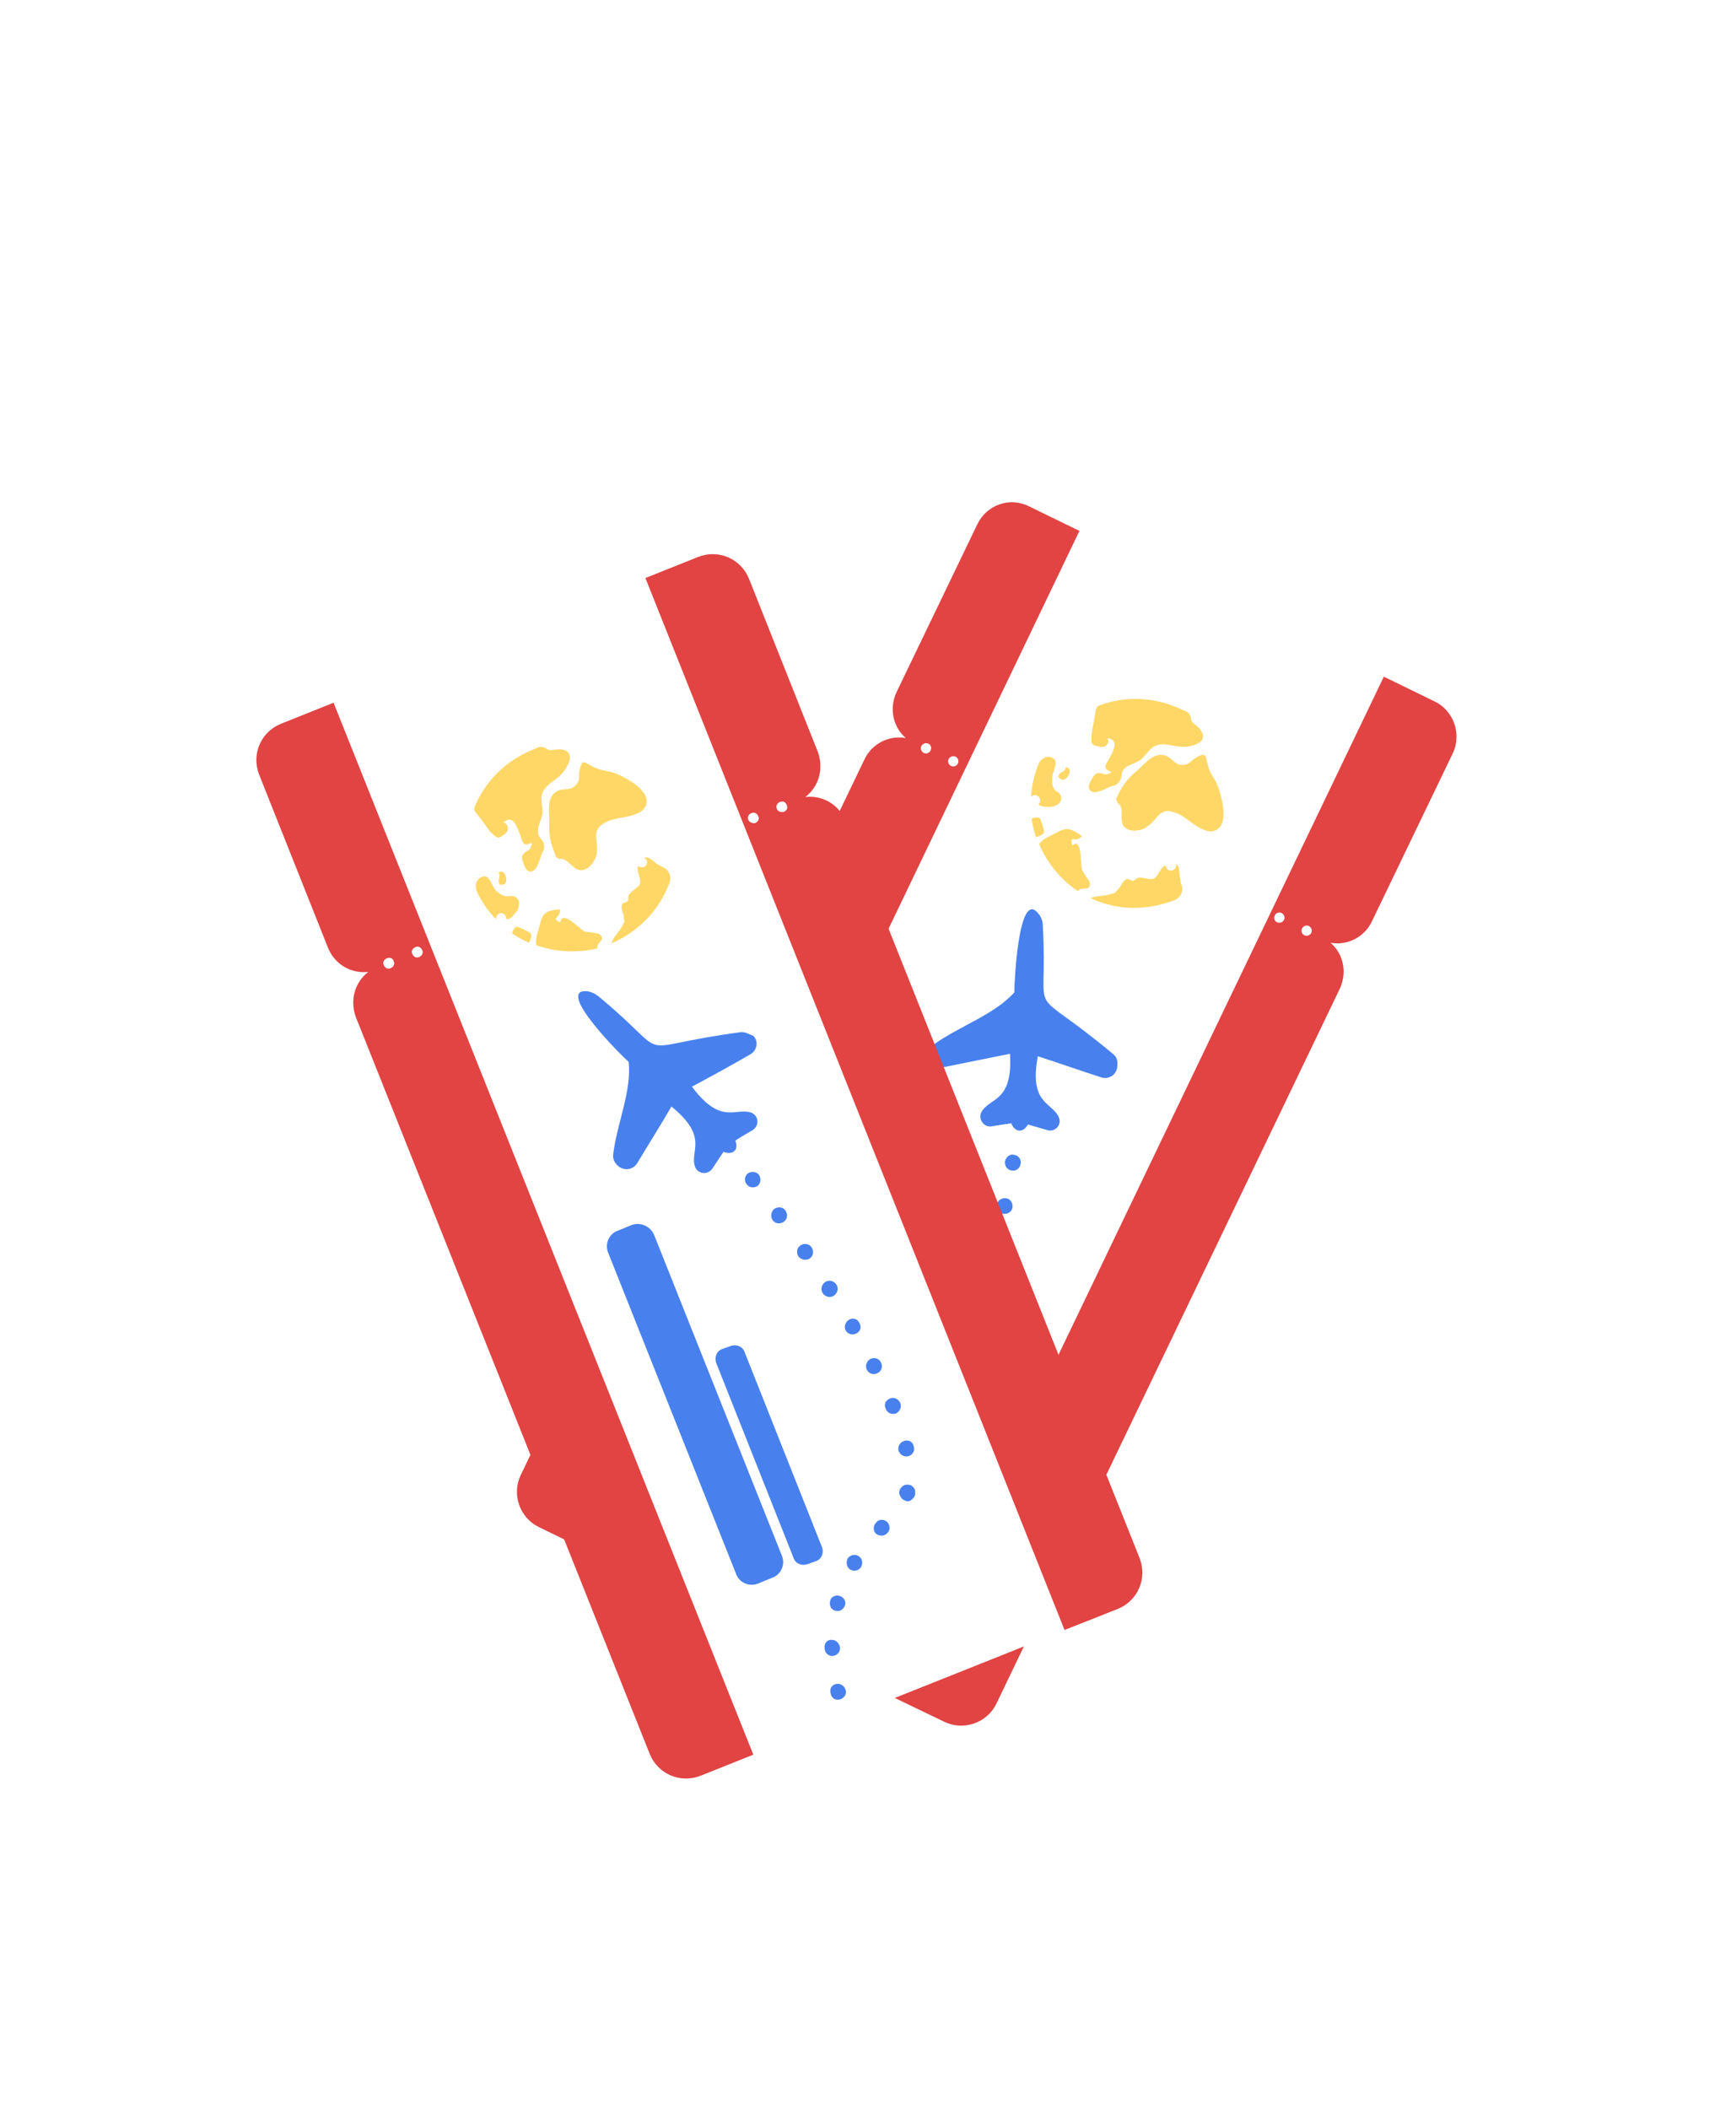 <?xml version="1.0" encoding="UTF-8"?>
<!-- Generator: Adobe Illustrator 27.7.0, SVG Export Plug-In . SVG Version: 6.00 Build 0)  -->
<svg xmlns="http://www.w3.org/2000/svg" xmlns:xlink="http://www.w3.org/1999/xlink" version="1.1" x="0px" y="0px" viewBox="0 0 280 340" style="enable-background:new 0 0 280 340;" xml:space="preserve">
<style type="text/css">
	.st0{fill:#E24343;}
	.st1{fill:#4881EE;}
	.st2{fill:#FFFFFF;}
	.st3{fill:#FED767;}
	.st4{fill:#438066;}
	.st5{fill:#EF83E0;}
	.st6{fill:#A1DDFF;}
	.st7{fill:#232323;}
	.st8{clip-path:url(#SVGID_00000160907094734572369370000013884199784660433315_);}
	.st9{fill:none;}
	.st10{clip-path:url(#SVGID_00000108286056014528389860000002775486098621359003_);fill:#FFFFFF;}
	.st11{clip-path:url(#SVGID_00000056409658548056375940000017438176576373824426_);fill:#FFFFFF;}
	.st12{fill:#E58161;}
	.st13{fill:#343434;}
	.st14{fill:#E37E68;}
	.st15{fill:#6E482B;}
	.st16{fill:#CAB092;}
	.st17{fill:#AC6E4A;}
	.st18{fill:none;stroke:#1E1C42;stroke-width:1.56;stroke-miterlimit:10;}
	.st19{fill:#E9EFF4;}
	.st20{fill:#AD7EEA;}
	.st21{fill:#7CD4A6;}
	.st22{fill:#FB776C;}
	.st23{fill:#000033;}
	.st24{fill-rule:evenodd;clip-rule:evenodd;fill:#FED767;}
	.st25{fill:none;stroke:#713E41;stroke-width:11.572;stroke-miterlimit:10;}
	.st26{clip-path:url(#SVGID_00000119106097043113916820000010003181298397604536_);}
	.st27{fill:#DCDCDC;}
	.st28{fill:#F0F1E5;}
	.st29{fill:#7FACEB;}
	.st30{fill:none;stroke:#28210D;stroke-width:1.579;stroke-miterlimit:10;}
	.st31{fill:#92272C;}
	.st32{fill:none;stroke:#F0F0F0;stroke-width:3.875;stroke-linecap:round;stroke-linejoin:round;stroke-miterlimit:10;}
	.st33{fill:none;stroke:#F0F0F0;stroke-width:3.231;stroke-linecap:round;stroke-linejoin:round;stroke-miterlimit:10;}
	.st34{fill-rule:evenodd;clip-rule:evenodd;fill:#E24343;}
	.st35{fill-rule:evenodd;clip-rule:evenodd;fill:#E58161;}
	.st36{fill-rule:evenodd;clip-rule:evenodd;fill:#FFFFFF;}
	.st37{fill-rule:evenodd;clip-rule:evenodd;fill:#4881EE;}
	.st38{fill:none;stroke:#DCDCDC;stroke-width:31.181;stroke-linecap:round;stroke-linejoin:round;stroke-miterlimit:10;}
	.st39{fill:#EB6B56;}
	.st40{fill:#EB75DC;}
	.st41{fill-rule:evenodd;clip-rule:evenodd;fill:#343434;}
	.st42{fill:none;stroke:#E24343;stroke-width:11.339;stroke-linecap:round;stroke-linejoin:round;stroke-miterlimit:10;}
	.st43{fill:none;stroke:#343434;stroke-width:11.339;stroke-linecap:round;stroke-linejoin:round;stroke-miterlimit:10;}
	.st44{clip-path:url(#SVGID_00000167360564868341699140000006779066604412692406_);}
	.st45{fill:#D53562;}
	.st46{fill:#343434;stroke:#343434;stroke-width:2.925;stroke-miterlimit:10;}
	.st47{fill:none;stroke:#F4F4F4;stroke-width:0.878;stroke-linecap:round;stroke-miterlimit:10;}
	.st48{clip-path:url(#SVGID_00000073688928009262558530000011647084412633036931_);}
	.st49{fill:#F1473B;}
	.st50{clip-path:url(#SVGID_00000172402089895344358210000004317937389300313224_);}
	.st51{clip-path:url(#SVGID_00000116919389533132899070000013740598035436922537_);}
	.st52{fill:#A0C9FF;}
	.st53{fill:#01125B;}
	.st54{fill:#010E41;}
	.st55{clip-path:url(#SVGID_00000119098290812890106460000014453760131737209479_);}
	.st56{clip-path:url(#SVGID_00000008137993449870159760000000766663916142714773_);}
	.st57{clip-path:url(#SVGID_00000124844240896144885480000016792660228068319165_);}
	.st58{clip-path:url(#SVGID_00000180328187079724764040000018033574456675696052_);}
	.st59{clip-path:url(#SVGID_00000072276691131038492190000013884699095549119896_);}
	.st60{clip-path:url(#SVGID_00000065071600668445307810000003168458506888687282_);}
	.st61{fill:#1C3D38;}
	.st62{fill:#17313F;}
	.st63{fill:#082432;}
	.st64{fill:#FB5D25;}
	.st65{fill:#084998;}
	.st66{fill:#FBFCF6;}
	.st67{fill:#8D6044;}
	.st68{clip-path:url(#SVGID_00000139999607983733299550000012768728264513405626_);}
	.st69{fill:none;stroke:#1E1C42;stroke-width:3.854;stroke-miterlimit:10;}
	.st70{fill:none;stroke:#1E1C42;stroke-width:1.13;stroke-miterlimit:10;}
	.st71{clip-path:url(#SVGID_00000168078273119333950390000010963443489406542515_);}
	.st72{clip-path:url(#SVGID_00000067215689801342261520000003870011685829890981_);}
	.st73{fill:#AC0020;}
	.st74{clip-path:url(#SVGID_00000032637741659220702360000001882250588605769611_);}
	.st75{fill:#291B14;}
	.st76{fill:#F9E8BF;}
	.st77{clip-path:url(#SVGID_00000091003578631241509150000000255636127375918009_);}
	.st78{fill:#446440;}
	.st79{fill:#237833;}
	.st80{fill:#99AD97;}
	.st81{fill-rule:evenodd;clip-rule:evenodd;fill:#237833;}
	.st82{fill-rule:evenodd;clip-rule:evenodd;fill:#438066;}
	.st83{fill-rule:evenodd;clip-rule:evenodd;fill:#446440;}
	.st84{opacity:0.48;clip-path:url(#SVGID_00000091003578631241509150000000255636127375918009_);}
	.st85{clip-path:url(#SVGID_00000145016084361933097420000003007965326127966371_);}
	.st86{clip-path:url(#SVGID_00000029036983489540604520000004854274390201580731_);}
	.st87{fill:#D8D5D6;}
	.st88{fill:#5488F4;}
	.st89{fill:#B3523D;}
	.st90{opacity:0.58;}
	.st91{fill:#F3BBC3;}
	.st92{fill:#0B0039;}
	.st93{fill:#2E00FF;}
	.st94{opacity:0.57;fill:#FFFFFF;}
	.st95{fill:#F0DE90;}
	.st96{fill:#E9AC40;}
	.st97{fill:#EFBC67;}
	.st98{fill:#87ECFF;}
	.st99{fill:#D26216;}
	.st100{fill:#0C2A37;}
	.st101{fill:#0D004F;}
	.st102{fill:#2A2A2A;}
	.st103{clip-path:url(#SVGID_00000000200934664623421820000015049576212755816114_);}
	.st104{opacity:0.2;fill:#FFFFFF;}
	.st105{opacity:0.35;}
	.st106{opacity:0.48;}
	.st107{fill:#C0C0C0;}
	.st108{clip-path:url(#SVGID_00000096776102894977403070000012811665917584091579_);fill:#438066;}
	.st109{clip-path:url(#SVGID_00000096776102894977403070000012811665917584091579_);fill:#FED767;}
	.st110{clip-path:url(#SVGID_00000096776102894977403070000012811665917584091579_);}
	.st111{clip-path:url(#SVGID_00000096776102894977403070000012811665917584091579_);fill:#E58161;}
	.st112{fill:#DAF7E7;}
	.st113{clip-path:url(#SVGID_00000016061421815029387200000002813561019878730636_);}
	.st114{clip-path:url(#SVGID_00000166671567373928347340000017356093377750448007_);}
	.st115{clip-path:url(#SVGID_00000070106541638865371280000012117652354849252777_);}
	.st116{clip-path:url(#SVGID_00000083793347675532489550000011891333298692445097_);}
	.st117{clip-path:url(#SVGID_00000033367478301889921730000015108637008825289404_);}
	.st118{clip-path:url(#SVGID_00000152956996642926033140000000776405870335931327_);}
	.st119{fill:#226036;}
	.st120{fill:#405E54;}
	.st121{fill:#34514C;}
	.st122{fill:#214136;}
	.st123{fill:#F9F9F4;}
	.st124{fill:#DDEEEA;}
	.st125{fill:#ADBCA6;}
	.st126{fill:#D3E4EA;}
	.st127{fill:#E5F3FF;}
	.st128{fill:#E3F0FF;}
	.st129{fill:#E3F0F9;}
	.st130{fill:#FED767;stroke:#FED767;stroke-width:0.689;stroke-miterlimit:10;}
	.st131{fill:#B8AB9A;}
	.st132{opacity:0.49;fill:#FED767;}
	.st133{opacity:0.35;fill:#E98262;}
	.st134{opacity:0.5;fill:#4881EE;}
	.st135{fill:#DFDFDF;}
	.st136{fill:#6E7983;}
	.st137{fill:#60686F;}
	.st138{fill:#4C545A;}
	.st139{fill:#525C62;}
	.st140{fill:#5C656C;}
	.st141{fill:#88959E;}
	.st142{fill:#5B656C;}
	.st143{fill:#FB5890;}
	.st144{fill:#565F64;}
	.st145{clip-path:url(#SVGID_00000011715884776281310450000018295176851542404744_);}
	.st146{filter:url(#Adobe_OpacityMaskFilter);}
	.st147{mask:url(#SVGID_00000014604586292804238340000016738337575559328653_);fill:#FED767;}
	.st148{fill-rule:evenodd;clip-rule:evenodd;fill:#232323;}
	.st149{clip-path:url(#SVGID_00000164483084258327389330000009034177964301607865_);}
	.st150{filter:url(#Adobe_OpacityMaskFilter_00000013905855922687900680000000049839347691529606_);}
	.st151{mask:url(#SVGID_00000057117632292153268500000006825101219714904198_);fill:#FED767;}
	.st152{fill:#FC9E78;}
	.st153{fill:#1A3C3D;}
	.st154{fill:#FDCBB1;}
	.st155{clip-path:url(#SVGID_00000034058753667185446520000002643854092467355803_);}
	.st156{fill:#438066;stroke:#F0F0F0;stroke-width:0.666;stroke-linecap:round;stroke-miterlimit:10;}
	.st157{fill:none;stroke:#E24343;stroke-width:0.45;stroke-linecap:round;stroke-miterlimit:10;}
	.st158{fill:none;stroke:#22147B;stroke-width:0.45;stroke-miterlimit:10;}
</style>
<g id="header_x5F_p1">
</g>
<g id="_x2B_180_x25__x5F_3">
</g>
<g id="_x36_0_x25__x5F_p6">
</g>
<g id="_x39_0_x25__x5F_7">
</g>
<g id="_x2D_350euros_x5F_8">
</g>
<g id="baisse_x5F_tarif_x5F_p9">
</g>
<g id="kersone_x5F_p11">
</g>
<g id="x2_x5F_p12_00000068674779500115515520000009976556600929551240_">
</g>
<g id="frise_x5F_13">
</g>
<g id="A_x5F_votre_x5F_avis_x5F_15">
</g>
<g id="un_jour_x5F_p17">
</g>
<g id="quizz_x5F_p18">
	<g>
		<path class="st2" d="M239.6,188.5c-0.1-3-0.6-6.3-1.6-9.5c-0.9-2.9-2.1-5.7-3.7-8.3c-1.4-2.3-3.1-4.4-4.8-6.2    c-1.6-1.6-3.2-3-4.8-4.2c-2.9-2.1-5.8-3.6-8.4-4.7c-4-1.6-7.7-2.4-11.1-2.9c-3.4-0.5-6.5-0.6-9.5-0.6c-5,0-9.8,0.4-14.6,1.1    c-4.2,0.6-8.4,1.3-12.7,2.1c-6.6,1.3-13.2,2.8-19.9,4.4c0-0.2-0.1-0.3-0.1-0.5c-0.5-2.2-1.1-4.6-2.3-7.4c-0.9-2.1-2.1-4.3-3.9-6.7    c-1.3-1.7-2.9-3.5-4.8-5.1c-1.4-1.2-3-2.3-4.7-3.3c-2.6-1.5-5.3-2.6-8-3.2c-2.7-0.7-5.3-0.9-7.6-0.9c-3.4,0-6.2,0.5-8.6,1.1    c-2.2,0.6-4,1.3-5.5,2c-1.4,0.6-2.6,1.3-3.7,1.9c-1.3,0.7-2.3,1.4-3.3,2.1c-0.8,0-1.6,0-2.4,0c-16,0.6-28.5,13.9-28.2,29.8    c-0.4,0.4-0.8,0.7-1.3,1.2c-0.8,0.7-1.6,1.6-2.5,2.6c-0.7,0.8-1.4,1.7-2.2,2.7c-1.1,1.6-2.4,3.6-3.6,6.5c-0.6,1.4-1.2,3.1-1.6,5.1    c-0.4,1.9-0.7,4.1-0.7,6.6c0,0.4,0,0.7,0,1.1c0.1,2.9,0.6,6,1.6,9.2c0.3,1,0.7,2,1.1,3c-0.6,0.4-1.1,0.9-1.7,1.3    c-1.1,1-2.3,2.1-3.6,3.4c-0.9,1-1.9,2.2-2.9,3.6c-1.4,2.1-2.9,4.6-4,7.7c-0.6,1.6-1,3.3-1.4,5.1c-0.3,1.8-0.5,3.7-0.5,5.6    c0,0.4,0,0.7,0,1.1c0.1,2.1,0.4,4.4,0.9,6.6c0.5,2.1,1.3,4.1,2.2,6.1c0.9,1.8,1.9,3.5,3,5c2,2.8,4.3,5,6.5,6.7    c1.9,1.5,3.7,2.6,5.4,3.4c2.9,1.5,5.5,2.4,7.8,3c1.7,0.5,3.3,0.8,4.8,1c2.2,0.4,4.3,0.6,6.3,0.7c2,0.1,4,0.2,6,0.2    c4.4,0,8.9-0.2,13.6-0.6c8.2-0.7,16.9-1.8,26-3c6.8-0.9,13.7-2,20.4-3c10.1-1.5,20-3,28.4-4.1c4.2-0.5,8.1-1,11.4-1.2    c1.8-0.2,3.5-0.3,4.9-0.3c4.3,2.3,9.3,3.5,14.5,3.3c16.1-0.6,28.8-14.1,28.2-30.2h0c-0.1-2.2-0.4-4.4-1-6.6    c-0.5-2.1-1.3-4.1-2.2-6c-0.3-0.6-0.6-1.1-0.9-1.7c0.6-0.5,1.2-1.1,1.8-1.7c1-1,2-2.1,3-3.4c1.5-2,3.2-4.6,4.5-7.8    c0.6-1.6,1.2-3.4,1.6-5.4c0.4-1.9,0.6-4,0.6-6.1c0-0.3,0-0.7,0-1L239.6,188.5z"></path>
		<g>
			<g>
				<g>
					<g>
						<g>
							<path class="st9" d="M158.9,125.2c0.2-0.4,0-0.9-0.4-1.1c-0.4-0.2-0.9,0-1.1,0.4c-0.2,0.4,0,0.9,0.4,1.1         S158.7,125.6,158.9,125.2z"></path>
							<path class="st9" d="M167.7,129.4c0.2-0.4,0-0.9-0.4-1.1c-0.4-0.2-0.9,0-1.1,0.4c-0.2,0.4,0,0.9,0.4,1.1         C167,130,167.5,129.8,167.7,129.4z"></path>
							<path class="st9" d="M172.1,131.5c0.2-0.4,0-0.9-0.4-1.1c-0.4-0.2-0.9,0-1.1,0.4c-0.2,0.4,0,0.9,0.4,1.1         C171.4,132.1,171.9,131.9,172.1,131.5z"></path>
							<path class="st9" d="M180.9,135.7c0.2-0.4,0-0.9-0.4-1.1c-0.4-0.2-0.9,0-1.1,0.4s0,0.9,0.4,1.1         C180.2,136.3,180.7,136.1,180.9,135.7z"></path>
							<path class="st9" d="M163.3,127.3c0.2-0.4,0-0.9-0.4-1.1c-0.4-0.2-0.9,0-1.1,0.4c-0.2,0.4,0,0.9,0.4,1.1         C162.6,127.9,163.1,127.7,163.3,127.3z"></path>
							<path class="st9" d="M198.4,144.2c0.2-0.4,0-0.9-0.4-1.1c-0.4-0.2-0.9,0-1.1,0.4c-0.2,0.4,0,0.9,0.4,1.1         C197.7,144.8,198.2,144.6,198.4,144.2z"></path>
							<path class="st9" d="M185.3,137.8c0.2-0.4,0-0.9-0.4-1.1c-0.4-0.2-0.9,0-1.1,0.4c-0.2,0.4,0,0.9,0.4,1.1         C184.5,138.4,185.1,138.3,185.3,137.8z"></path>
							<path class="st9" d="M176.5,133.6c0.2-0.4,0-0.9-0.4-1.1c-0.4-0.2-0.9,0-1.1,0.4c-0.2,0.4,0,0.9,0.4,1.1         S176.3,134,176.5,133.6z"></path>
							<path class="st9" d="M201.3,145.5c-0.2,0.4,0,0.9,0.4,1.1c0.4,0.2,0.9,0,1.1-0.4c0.2-0.4,0-0.9-0.4-1.1         S201.5,145.1,201.3,145.5z"></path>
							<path class="st9" d="M189.6,139.9c0.2-0.4,0-0.9-0.4-1.1c-0.4-0.2-0.9,0-1.1,0.4c-0.2,0.4,0,0.9,0.4,1.1         S189.4,140.4,189.6,139.9z"></path>
							<path class="st9" d="M194,142.1c0.2-0.4,0-0.9-0.4-1.1c-0.4-0.2-0.9,0-1.1,0.4c-0.2,0.4,0,0.9,0.4,1.1         C193.3,142.6,193.8,142.5,194,142.1z"></path>
							<path class="st2" d="M144.1,273.7l79-164.6l-48.9-23.5l-79,164.6L144.1,273.7z M202.8,146.3c-0.2,0.4-0.7,0.6-1.1,0.4         c-0.4-0.2-0.6-0.7-0.4-1.1c0.2-0.4,0.7-0.6,1.1-0.4S203,145.8,202.8,146.3z M157.4,124.4c0.2-0.4,0.7-0.6,1.1-0.4         c0.4,0.2,0.6,0.7,0.4,1.1c-0.2,0.4-0.7,0.6-1.1,0.4S157.1,124.9,157.4,124.4z M161.7,126.5c0.2-0.4,0.7-0.6,1.1-0.4         c0.4,0.2,0.6,0.7,0.4,1.1c-0.2,0.4-0.7,0.6-1.1,0.4C161.7,127.5,161.5,127,161.7,126.5z M166.1,128.7         c0.2-0.4,0.7-0.6,1.1-0.4c0.4,0.2,0.6,0.7,0.4,1.1c-0.2,0.4-0.7,0.6-1.1,0.4C166.1,129.6,165.9,129.1,166.1,128.7z          M170.5,130.8c0.2-0.4,0.7-0.6,1.1-0.4c0.4,0.2,0.6,0.7,0.4,1.1c-0.2,0.4-0.7,0.6-1.1,0.4         C170.5,131.7,170.3,131.2,170.5,130.8z M174.9,132.9c0.2-0.4,0.7-0.6,1.1-0.4c0.4,0.2,0.6,0.7,0.4,1.1         c-0.2,0.4-0.7,0.6-1.1,0.4S174.7,133.3,174.9,132.9z M179.3,135c0.2-0.4,0.7-0.6,1.1-0.4c0.4,0.2,0.6,0.7,0.4,1.1         c-0.2,0.4-0.7,0.6-1.1,0.4C179.3,135.9,179.1,135.4,179.3,135z M183.7,137.1c0.2-0.4,0.7-0.6,1.1-0.4         c0.4,0.2,0.6,0.7,0.4,1.1c-0.2,0.4-0.7,0.6-1.1,0.4C183.7,138,183.5,137.5,183.7,137.1z M188.1,139.2         c0.2-0.4,0.7-0.6,1.1-0.4c0.4,0.2,0.6,0.7,0.4,1.1c-0.2,0.4-0.7,0.6-1.1,0.4S187.9,139.6,188.1,139.2z M192.5,141.3         c0.2-0.4,0.7-0.6,1.1-0.4c0.4,0.2,0.6,0.7,0.4,1.1c-0.2,0.4-0.7,0.6-1.1,0.4C192.5,142.2,192.3,141.7,192.5,141.3z          M196.9,143.4c0.2-0.4,0.7-0.6,1.1-0.4c0.4,0.2,0.6,0.7,0.4,1.1c-0.2,0.4-0.7,0.6-1.1,0.4         C196.9,144.3,196.7,143.8,196.9,143.4z"></path>
							<path class="st9" d="M211.6,150.5c0.2-0.4,0-0.9-0.4-1.1c-0.4-0.2-0.9,0-1.1,0.4c-0.2,0.4,0,0.9,0.4,1.1         S211.4,150.9,211.6,150.5z"></path>
							<path class="st9" d="M207.2,148.4c0.2-0.4,0-0.9-0.4-1.1c-0.4-0.2-0.9,0-1.1,0.4c-0.2,0.4,0,0.9,0.4,1.1         C206.5,149,207,148.8,207.2,148.4z"></path>
							<path class="st0" d="M152.3,277.6c3.1,1.5,6.9,0.2,8.4-2.9l55.4-115.3c1.2-2.6,0.6-5.6-1.5-7.4c2.7,0.5,5.5-0.9,6.7-3.5         l13-27c1.5-3.1,0.2-6.9-2.9-8.4l-8.2-4l-79,164.6L152.3,277.6z M205.6,147.6c0.2-0.4,0.7-0.6,1.1-0.4         c0.4,0.2,0.6,0.7,0.4,1.1c-0.2,0.4-0.7,0.6-1.1,0.4C205.6,148.6,205.4,148,205.6,147.6z M210,149.7c0.2-0.4,0.7-0.6,1.1-0.4         c0.4,0.2,0.6,0.7,0.4,1.1c-0.2,0.4-0.7,0.6-1.1,0.4S209.8,150.2,210,149.7z"></path>
							<g>
								<path class="st9" d="M148.6,120.2c-0.2,0.4,0,0.9,0.4,1.1c0.4,0.2,0.9,0,1.1-0.4c0.2-0.4,0-0.9-0.4-1.1          C149.3,119.6,148.8,119.8,148.6,120.2z"></path>
								<path class="st9" d="M153,122.3c-0.2,0.4,0,0.9,0.4,1.1c0.4,0.2,0.9,0,1.1-0.4s0-0.9-0.4-1.1          C153.7,121.7,153.2,121.9,153,122.3z"></path>
								<g>
									<path class="st9" d="M153,122.3c-0.2,0.4,0,0.9,0.4,1.1c0.4,0.2,0.9,0,1.1-0.4s0-0.9-0.4-1.1           C153.7,121.7,153.2,121.9,153,122.3z"></path>
									<g>
										<path class="st9" d="M148.6,120.2c-0.2,0.4,0,0.9,0.4,1.1c0.4,0.2,0.9,0,1.1-0.4c0.2-0.4,0-0.9-0.4-1.1            C149.3,119.6,148.8,119.8,148.6,120.2z"></path>
										<g>
											<path class="st9" d="M153,122.3c-0.2,0.4,0,0.9,0.4,1.1c0.4,0.2,0.9,0,1.1-0.4s0-0.9-0.4-1.1             C153.7,121.7,153.2,121.9,153,122.3z"></path>
											<g>
												<path class="st9" d="M153,122.3c-0.2,0.4,0,0.9,0.4,1.1c0.4,0.2,0.9,0,1.1-0.4s0-0.9-0.4-1.1              C153.7,121.7,153.2,121.9,153,122.3z"></path>
												<path class="st9" d="M148.6,120.2c-0.2,0.4,0,0.9,0.4,1.1c0.4,0.2,0.9,0,1.1-0.4c0.2-0.4,0-0.9-0.4-1.1              C149.3,119.6,148.8,119.8,148.6,120.2z"></path>
												<path class="st0" d="M157.6,84.6l-13,27c-1.2,2.6-0.6,5.6,1.5,7.4c-2.7-0.5-5.5,0.9-6.7,3.5L84,237.8              c-1.5,3.1-0.2,6.9,2.9,8.4l8.2,4l79-164.6l-8.2-4C162.8,80.1,159.1,81.4,157.6,84.6z M154.5,123.1              c-0.2,0.4-0.7,0.6-1.1,0.4c-0.4-0.2-0.6-0.7-0.4-1.1c0.2-0.4,0.7-0.6,1.1-0.4C154.5,122.1,154.7,122.7,154.5,123.1z               M150.1,121c-0.2,0.4-0.7,0.6-1.1,0.4c-0.4-0.2-0.6-0.7-0.4-1.1s0.7-0.6,1.1-0.4C150.1,120,150.3,120.5,150.1,121z"></path>
											</g>
										</g>
									</g>
								</g>
							</g>
						</g>
						<g>
							<g>
								<g>
									<g>
										<g>
											<path class="st3" d="M180.3,129.5c1.2,0.8,0.1,2.8,1,3.8c0.9,0.9,2.5,0.7,3.4,0.2c2.4-1.5,2.2-3.8,5.5-2.2             c1.7,0.8,4.5,4,6.4,2.2c1.6-1.5,0.2-5.9-0.4-7.3c-0.6-1.1-1.1-1.6-1.4-2.9c-0.4-1.6-0.3-2-1.8-1.2             c-1.1,0.6-1.2,1.4-2.7,1.2c-0.8-0.1-1.5-1.3-2.4-1.5c-2-0.6-3.4,1.6-4.9,2.8c-1.6,1.4-2.1,2.4-3,4.2L180.3,129.5z"></path>
										</g>
									</g>
								</g>
							</g>
						</g>
						<g>
							<g>
								<g>
									<g>
										<g>
											<path class="st3" d="M177.4,113.7c-0.4,0.1-0.6,0.5-0.7,0.9c-0.1,1.2-0.5,2.6-0.6,3.5c-0.2,2.3,0.1,2,1.3,2.3             c0.9,0.3,1.7-0.7,1.2-1.4c0,0,0,0,0,0c2.2,0.3,0.7,2.5,0.3,3.3c-0.2,0.5-0.6,0.8-0.6,1.3c0,1,1.8,0.6,0.4,1.2             c-0.5,0.3-1.2-0.5-2,0c-0.3,0.2-1.2,1.7-1.1,2.1c0.2,1.5,2.2,0.6,3.3,0c0.9-0.4,1,0,1.7-1c0.4-0.5,0.2-1.3,0.6-1.8             c0.8-1,2.2-0.9,3.2-2c1.2-1.3,1.5-2.1,3.4-2.1c1.1,0.1,2.2,0.5,3.6,0.4c1.9-0.3,3.5-1.1,2.1-2.9             c-0.5-0.6-1.3-0.9-1.4-1.5c0-0.6-0.3-1.1-0.8-1.3c-0.2-0.1-0.4-0.2-0.7-0.3C186.2,112.3,181.5,112.2,177.4,113.7z"></path>
										</g>
									</g>
								</g>
							</g>
						</g>
						<g>
							<g>
								<g>
									<g>
										<g>
											<path class="st3" d="M170.5,134.2c-1.1,0.6-2.3,1-2.9,1.9c1.3,3,3.4,5.7,6.3,7.6c0.4-0.9,1.9,0.2,1.9-1.3             c0-0.3-1.1-1.7-1.3-2.2c-0.3-0.9,0.1-5.2-1.5-3.9c-0.2-0.3-0.2-0.6-0.1-1c0.7,0.1,1.2,0,1.6-0.5             C172.8,133.6,172.1,133.3,170.5,134.2z"></path>
										</g>
									</g>
								</g>
							</g>
						</g>
						<g>
							<g>
								<g>
									<g>
										<g>
											<path class="st3" d="M168.4,134.2c0.1-0.2-0.6-2.3-0.7-2.3c-0.5-0.2-0.9-0.1-1.3,0.1c0.1,1,0.4,2,0.7,3             C167.6,134.8,168.1,134.7,168.4,134.2z"></path>
										</g>
									</g>
								</g>
							</g>
						</g>
						<g>
							<g>
								<g>
									<g>
										<g>
											<path class="st3" d="M170.7,125.2c0.2-0.9,1.1-0.6,1.2-1.5C173.5,123.8,171.7,126.9,170.7,125.2L170.7,125.2z"></path>
										</g>
									</g>
								</g>
							</g>
						</g>
						<path class="st1" d="M179.6,170c-14.6-12.2-10.5-4.2-11.4-20.7c0-0.8-0.3-1.6-0.9-2.2c-3-3.3-3.7,11-3.7,12.9        c-3.1,3.5-8.7,5.4-12.7,8.2c-0.6,0.4-0.8,1-0.8,1.7c-0.1,1.3,1.1,2.3,2.4,2.1c3.5-0.7,6.9-1.4,10.4-2.1c0.5,7.9-3.3,7-4.6,9.4        c-0.6,1.1,0.4,2.5,1.6,2.3c1.1-0.2,2.1-0.3,3.2-0.5c0.6,1.5,1.9,1.6,2.7,0.2c1,0.3,2.1,0.6,3.1,0.9c1.2,0.4,2.4-0.8,1.9-2        c-1-2.5-4.9-2.1-3.4-9.9c3.4,1.1,6.8,2.3,10.2,3.4c1.2,0.4,2.5-0.4,2.6-1.7C180.3,171.2,180.2,170.5,179.6,170z"></path>
						<path class="st3" d="M169.5,122.1c-0.3-0.1-0.6-0.1-0.9,0c-0.5,0.2-0.9,0.6-1.1,1.1c-0.7,1.7-1.1,3.5-1.2,5.3        c0.2-0.3,0.7-0.4,1-0.2c0.4,0.2,0.6,0.7,0.4,1.1c-0.1,0.1-0.1,0.2-0.2,0.3c0.3,0.3,0.7,0.4,1.7,0.4c0.7,0,1.1-0.2,1.5-0.5        c0.7-0.5,0.6-1.5-0.1-1.9c-0.1,0-0.1-0.1-0.2-0.1c-0.7-0.5-0.7-1.3-0.7-2.1C169.7,124.2,171.1,122.6,169.5,122.1z"></path>
						<path class="st3" d="M189.6,139.9c-0.2,0.4-0.7,0.6-1.1,0.4c-0.3-0.2-0.5-0.5-0.5-0.8c-1,0.5-1.2,1.9-2,2.2        c-0.4,0.2-1.8-0.3-2.3-0.2c-0.3,0-0.6,0.4-0.9,0.5c-0.4,0.1-0.8-0.5-1.2-0.2c-0.7,0.4-0.7,1.1-1.2,1.5        c-0.8,0.8-0.1,0.5-1.4,0.9c-0.9,0.3-2.2,0.2-3.1,0.6c4.4,2.1,9.3,2,13.6,0.3c0.9-0.4,1.4-1.3,1.1-2.3        c-0.1-0.3-0.2-0.6-0.2-0.9c-0.3-1,0-2.1-0.7-2.6C189.7,139.7,189.7,139.8,189.6,139.9z"></path>
						<g>
							<path class="st37" d="M112.7,252.3c0.6,0.4,0.7,1.2,0.3,1.8c-0.4,0.6-1.2,0.7-1.7,0.4c-0.6-0.4-0.8-1.2-0.4-1.8         C111.3,252.1,112.1,251.9,112.7,252.3z"></path>
							<path class="st37" d="M117.5,247.1c0.5,0.5,0.4,1.3-0.1,1.8c-0.5,0.5-1.3,0.4-1.8,0c-0.5-0.5-0.5-1.3,0-1.8         C116.2,246.5,117,246.5,117.5,247.1z"></path>
							<path class="st37" d="M123.4,243.1c0.3,0.6,0.1,1.4-0.5,1.7c-0.6,0.3-1.3,0.1-1.7-0.5c-0.4-0.6-0.2-1.4,0.5-1.7         C122.4,242.3,123.1,242.5,123.4,243.1z"></path>
							<path class="st37" d="M130.3,241c0.1,0.7-0.3,1.3-1,1.5c-0.6,0.2-1.3-0.3-1.5-0.9c-0.2-0.7,0.2-1.4,1-1.5         C129.5,239.9,130.2,240.3,130.3,241z"></path>
							<path class="st37" d="M137.4,240.7c0,0.7-0.6,1.2-1.3,1.2c-0.7,0-1.2-0.6-1.2-1.3c0-0.7,0.6-1.3,1.3-1.3         C136.9,239.4,137.5,240,137.4,240.7z"></path>
							<path class="st37" d="M144.2,239.2c0.2,0.3,0.3,0.6,0.2,1c0,0.2-0.1,0.3-0.2,0.5c-0.1,0.1-0.3,0.3-0.4,0.4         c-0.3,0.2-0.8,0.2-1.1,0.1c-0.3-0.1-0.6-0.4-0.7-0.7c-0.1-0.3-0.1-0.7,0-1c0.1-0.3,0.3-0.5,0.5-0.7c0.1-0.1,0.3-0.1,0.4-0.1         c0.1,0,0.3,0,0.4,0C143.7,238.8,144,238.9,144.2,239.2z"></path>
							<path class="st37" d="M148.9,233.9c0.6,0.4,0.8,1.2,0.3,1.8c-0.4,0.6-1.2,0.7-1.8,0.3c-0.5-0.4-0.7-1.2-0.3-1.8         C147.6,233.7,148.4,233.5,148.9,233.9z"></path>
							<path class="st37" d="M152.3,227.6c0.6,0.3,0.9,1.1,0.6,1.7c-0.3,0.7-1.1,0.9-1.7,0.6c-0.6-0.3-0.9-1.1-0.6-1.7         C150.9,227.6,151.7,227.3,152.3,227.6z"></path>
							<path class="st37" d="M155,220.9c0.7,0.2,1,1,0.8,1.6c-0.2,0.7-1,1-1.6,0.8c-0.7-0.3-1-1-0.7-1.6         C153.6,221,154.3,220.7,155,220.9z"></path>
							<path class="st37" d="M157.2,214.1c0.7,0.2,1,0.9,0.8,1.6c-0.2,0.7-0.9,1.1-1.6,0.8c-0.7-0.2-1-0.9-0.8-1.6         C155.8,214.3,156.5,213.9,157.2,214.1z"></path>
							<path class="st37" d="M159.1,207.2c0.7,0.2,1.1,0.9,0.9,1.6c-0.2,0.7-0.9,1.1-1.6,0.9c-0.7-0.2-1.1-0.9-0.9-1.6         C157.7,207.4,158.4,207,159.1,207.2z"></path>
							<path class="st37" d="M160.8,200.2c0.7,0.2,1.1,0.8,1,1.5c-0.2,0.7-0.8,1.1-1.5,1c-0.7-0.2-1.1-0.8-0.9-1.5         C159.4,200.5,160.1,200.1,160.8,200.2z"></path>
							<path class="st37" d="M162.3,193.2c0.7,0.1,1.1,0.8,1,1.5c-0.1,0.7-0.8,1.1-1.5,1c-0.7-0.1-1.1-0.8-1-1.5         C160.9,193.5,161.6,193.1,162.3,193.2z"></path>
							<path class="st37" d="M163.6,186.2c0.7,0.1,1.2,0.8,1,1.5c-0.1,0.7-0.8,1.2-1.5,1c-0.7-0.1-1.1-0.8-1-1.5         C162.3,186.5,162.9,186,163.6,186.2z"></path>
							<path class="st37" d="M164.8,179.1c0.7,0.1,1.2,0.8,1.1,1.5c-0.1,0.7-0.8,1.2-1.5,1.1c-0.7-0.1-1.2-0.8-1.1-1.5         C163.4,179.5,164.1,179,164.8,179.1z"></path>
						</g>
					</g>
					<path class="st1" d="M146,181.7l-24.1,50.2c-0.7,1.4-2.3,2-3.7,1.3l-2.2-1c-1.4-0.7-2-2.3-1.3-3.7l24.1-50.2       c0.7-1.4,2.3-2,3.7-1.3l2.2,1C146.1,178.7,146.7,180.3,146,181.7z"></path>
					<path class="st1" d="M142.1,205.3l-14.7,30.5c-0.4,0.9-1.4,1.2-2.3,0.8l-1.3-0.6c-0.9-0.4-1.2-1.4-0.8-2.3l14.7-30.5       c0.4-0.9,1.4-1.2,2.3-0.8l1.3,0.6C142.1,203.4,142.5,204.4,142.1,205.3z"></path>
				</g>
			</g>
			<g>
				<g>
					<g>
						<g>
							<path class="st9" d="M72.6,151.4c-0.2-0.4-0.7-0.6-1.1-0.5s-0.7,0.7-0.5,1.1c0.2,0.4,0.7,0.6,1.1,0.5S72.8,151.8,72.6,151.4z         "></path>
							<path class="st9" d="M81.6,147.8c-0.2-0.4-0.7-0.6-1.1-0.5c-0.4,0.2-0.7,0.7-0.5,1.1c0.2,0.4,0.7,0.6,1.1,0.5         S81.8,148.2,81.6,147.8z"></path>
							<path class="st9" d="M86.2,146c-0.2-0.4-0.7-0.6-1.1-0.5c-0.4,0.2-0.7,0.7-0.5,1.1c0.2,0.4,0.7,0.6,1.1,0.5         C86.1,146.9,86.3,146.4,86.2,146z"></path>
							<path class="st9" d="M95.2,142.3c-0.2-0.4-0.7-0.6-1.1-0.5c-0.4,0.2-0.7,0.7-0.5,1.1c0.2,0.4,0.7,0.6,1.1,0.5         C95.2,143.3,95.4,142.8,95.2,142.3z"></path>
							<path class="st9" d="M77.1,149.6c-0.2-0.4-0.7-0.6-1.1-0.5c-0.4,0.2-0.7,0.7-0.5,1.1c0.2,0.4,0.7,0.6,1.1,0.5         C77.1,150.5,77.3,150,77.1,149.6z"></path>
							<path class="st9" d="M113.3,135.1c-0.2-0.4-0.7-0.6-1.1-0.5c-0.4,0.2-0.7,0.7-0.5,1.1c0.2,0.4,0.7,0.6,1.1,0.5         C113.3,136.1,113.5,135.6,113.3,135.1z"></path>
							<path class="st9" d="M99.7,140.5c-0.2-0.4-0.7-0.6-1.1-0.5c-0.4,0.2-0.7,0.7-0.5,1.1c0.2,0.4,0.7,0.6,1.1,0.5         C99.7,141.5,99.9,141,99.7,140.5z"></path>
							<path class="st9" d="M90.7,144.1c-0.2-0.4-0.7-0.6-1.1-0.5c-0.4,0.2-0.7,0.7-0.5,1.1c0.2,0.4,0.7,0.6,1.1,0.5         S90.9,144.6,90.7,144.1z"></path>
							<path class="st9" d="M116.2,134c0.2,0.4,0.7,0.6,1.1,0.5c0.4-0.2,0.7-0.7,0.5-1.1c-0.2-0.4-0.7-0.6-1.1-0.5         C116.3,133,116,133.5,116.2,134z"></path>
							<path class="st9" d="M104.3,138.7c-0.2-0.4-0.7-0.6-1.1-0.5c-0.4,0.2-0.7,0.7-0.5,1.1c0.2,0.4,0.7,0.6,1.1,0.5         C104.2,139.7,104.4,139.2,104.3,138.7z"></path>
							<path class="st9" d="M108.8,136.9c-0.2-0.4-0.7-0.6-1.1-0.5c-0.4,0.2-0.7,0.7-0.5,1.1c0.2,0.4,0.7,0.6,1.1,0.5         C108.7,137.9,108.9,137.4,108.8,136.9z"></path>
							<path class="st2" d="M171.8,262.8L104.2,93.2l-50.4,20.1l67.6,169.6L171.8,262.8z M117.8,133.3c0.2,0.4,0,0.9-0.5,1.1         c-0.4,0.2-0.9,0-1.1-0.5c-0.2-0.4,0-0.9,0.5-1.1C117.1,132.7,117.7,132.9,117.8,133.3z M71,152c-0.2-0.4,0-0.9,0.5-1.1         s0.9,0,1.1,0.5c0.2,0.4,0,0.9-0.5,1.1S71.1,152.4,71,152z M75.5,150.2c-0.2-0.4,0-0.9,0.5-1.1c0.4-0.2,0.9,0,1.1,0.5         c0.2,0.4,0,0.9-0.5,1.1C76.2,150.8,75.7,150.6,75.5,150.2z M80,148.4c-0.2-0.4,0-0.9,0.5-1.1c0.4-0.2,0.9,0,1.1,0.5         c0.2,0.4,0,0.9-0.5,1.1S80.2,148.8,80,148.4z M84.5,146.6c-0.2-0.4,0-0.9,0.5-1.1c0.4-0.2,0.9,0,1.1,0.5         c0.2,0.4,0,0.9-0.5,1.1C85.2,147.2,84.7,147,84.5,146.6z M89.1,144.8c-0.2-0.4,0-0.9,0.5-1.1c0.4-0.2,0.9,0,1.1,0.5         c0.2,0.4,0,0.9-0.5,1.1S89.2,145.2,89.1,144.8z M93.6,143c-0.2-0.4,0-0.9,0.5-1.1c0.4-0.2,0.9,0,1.1,0.5         c0.2,0.4,0,0.9-0.5,1.1C94.3,143.6,93.8,143.4,93.6,143z M98.1,141.2c-0.2-0.4,0-0.9,0.5-1.1c0.4-0.2,0.9,0,1.1,0.5         c0.2,0.4,0,0.9-0.5,1.1C98.8,141.8,98.3,141.6,98.1,141.2z M102.6,139.4c-0.2-0.4,0-0.9,0.5-1.1c0.4-0.2,0.9,0,1.1,0.5         c0.2,0.4,0,0.9-0.5,1.1C103.3,140,102.8,139.8,102.6,139.4z M107.2,137.6c-0.2-0.4,0-0.9,0.5-1.1c0.4-0.2,0.9,0,1.1,0.5         c0.2,0.4,0,0.9-0.5,1.1C107.8,138.2,107.3,138,107.2,137.6z M111.7,135.8c-0.2-0.4,0-0.9,0.5-1.1c0.4-0.2,0.9,0,1.1,0.5         c0.2,0.4,0,0.9-0.5,1.1C112.4,136.4,111.9,136.2,111.7,135.8z"></path>
							<path class="st9" d="M126.9,129.7c-0.2-0.4-0.7-0.6-1.1-0.5s-0.7,0.7-0.5,1.1c0.2,0.4,0.7,0.6,1.1,0.5         C126.8,130.6,127,130.1,126.9,129.7z"></path>
							<path class="st9" d="M122.3,131.5c-0.2-0.4-0.7-0.6-1.1-0.5c-0.4,0.2-0.7,0.7-0.5,1.1c0.2,0.4,0.7,0.6,1.1,0.5         C122.3,132.4,122.5,132,122.3,131.5z"></path>
							<path class="st0" d="M180.3,259.4c3.2-1.3,4.8-4.9,3.5-8.2l-47.4-118.8c-1.1-2.7-3.7-4.2-6.5-3.9c2.2-1.7,3-4.6,2-7.3         l-11.1-27.9c-1.3-3.2-4.9-4.8-8.2-3.5l-8.5,3.4l67.6,169.6L180.3,259.4z M120.7,132.2c-0.2-0.4,0-0.9,0.5-1.1         c0.4-0.2,0.9,0,1.1,0.5c0.2,0.4,0,0.9-0.5,1.1C121.4,132.8,120.9,132.6,120.7,132.2z M125.3,130.4c-0.2-0.4,0-0.9,0.5-1.1         s0.9,0,1.1,0.5s0,0.9-0.5,1.1C125.9,131,125.4,130.8,125.3,130.4z"></path>
							<g>
								<path class="st9" d="M61.9,155.6c0.2,0.4,0.7,0.6,1.1,0.5c0.4-0.2,0.7-0.7,0.5-1.1c-0.2-0.4-0.7-0.6-1.1-0.5          C62,154.7,61.7,155.2,61.9,155.6z"></path>
								<path class="st9" d="M66.4,153.8c0.2,0.4,0.7,0.6,1.1,0.5c0.4-0.2,0.7-0.7,0.5-1.1c-0.2-0.4-0.7-0.6-1.1-0.5          C66.5,152.9,66.3,153.4,66.4,153.8z"></path>
								<g>
									<path class="st9" d="M66.4,153.8c0.2,0.4,0.7,0.6,1.1,0.5c0.4-0.2,0.7-0.7,0.5-1.1c-0.2-0.4-0.7-0.6-1.1-0.5           C66.5,152.9,66.3,153.4,66.4,153.8z"></path>
									<g>
										<path class="st9" d="M61.9,155.6c0.2,0.4,0.7,0.6,1.1,0.5c0.4-0.2,0.7-0.7,0.5-1.1c-0.2-0.4-0.7-0.6-1.1-0.5            C62,154.7,61.7,155.2,61.9,155.6z"></path>
										<g>
											<path class="st9" d="M66.4,153.8c0.2,0.4,0.7,0.6,1.1,0.5c0.4-0.2,0.7-0.7,0.5-1.1c-0.2-0.4-0.7-0.6-1.1-0.5             C66.5,152.9,66.3,153.4,66.4,153.8z"></path>
											<g>
												<path class="st9" d="M66.4,153.8c0.2,0.4,0.7,0.6,1.1,0.5c0.4-0.2,0.7-0.7,0.5-1.1c-0.2-0.4-0.7-0.6-1.1-0.5              C66.5,152.9,66.3,153.4,66.4,153.8z"></path>
												<path class="st9" d="M61.9,155.6c0.2,0.4,0.7,0.6,1.1,0.5c0.4-0.2,0.7-0.7,0.5-1.1c-0.2-0.4-0.7-0.6-1.1-0.5              C62,154.7,61.7,155.2,61.9,155.6z"></path>
												<path class="st0" d="M41.8,124.9l11.1,27.9c1.1,2.7,3.7,4.2,6.5,3.9c-2.2,1.7-3,4.6-2,7.3l47.4,118.8              c1.3,3.2,4.9,4.8,8.2,3.5l8.5-3.4L53.8,113.3l-8.5,3.4C42.1,118,40.5,121.6,41.8,124.9z M68.1,153.2              c0.2,0.4,0,0.9-0.5,1.1c-0.4,0.2-0.9,0-1.1-0.5c-0.2-0.4,0-0.9,0.5-1.1C67.4,152.5,67.9,152.7,68.1,153.2z M63.5,155              c0.2,0.4,0,0.9-0.5,1.1c-0.4,0.2-0.9,0-1.1-0.5c-0.2-0.4,0-0.9,0.5-1.1C62.9,154.3,63.4,154.5,63.5,155z"></path>
											</g>
										</g>
									</g>
								</g>
							</g>
						</g>
						<g>
							<g>
								<g>
									<g>
										<g>
											<path class="st3" d="M90.2,138.5c1.4-0.3,2.1,1.8,3.5,1.8c1.2,0,2.2-1.3,2.5-2.4c0.5-2.7-1.3-4.2,2.1-5.6             c1.8-0.7,6-0.5,6-3.2c-0.1-2.2-4.2-4.2-5.6-4.6c-1.3-0.3-1.9-0.3-3.1-0.9c-1.5-0.8-1.7-1.2-2.1,0.5             c-0.3,1.3,0.3,1.8-1,2.8c-0.6,0.5-2,0.2-2.7,0.7c-1.8,1-1.1,3.5-1.2,5.5c-0.1,2.1,0.4,3.2,1.1,5.1L90.2,138.5z"></path>
										</g>
									</g>
								</g>
							</g>
						</g>
						<g>
							<g>
								<g>
									<g>
										<g>
											<path class="st3" d="M76.6,130c-0.2,0.4-0.1,0.8,0.2,1.1c0.8,0.9,1.6,2.1,2.1,2.8c1.6,1.7,1.5,1.2,2.5,0.6             c0.8-0.5,0.6-1.7-0.2-1.9c0,0,0,0,0,0c1.7-1.5,2.3,1.2,2.7,2c0.2,0.5,0.2,1,0.6,1.4c0.7,0.6,1.7-0.9,1.1,0.6             c-0.1,0.6-1.1,0.6-1.4,1.5c-0.1,0.4,0.5,2,0.8,2.2c1.3,0.9,1.9-1.2,2.3-2.4c0.3-0.9,0.6-0.7,0.4-1.9             c-0.1-0.6-0.9-1-0.9-1.7c-0.2-1.3,0.8-2.3,0.7-3.7c-0.1-1.8-0.6-2.5,0.8-3.9c0.8-0.8,1.9-1.3,2.7-2.4             c1.1-1.6,1.6-3.3-0.7-3.5c-0.8,0-1.6,0.3-2,0c-0.4-0.3-1-0.5-1.5-0.3c-0.2,0.1-0.5,0.2-0.7,0.3             C81.6,122.6,78.3,125.9,76.6,130z"></path>
										</g>
									</g>
								</g>
							</g>
						</g>
						<g>
							<g>
								<g>
									<g>
										<g>
											<path class="st3" d="M87.1,149c-0.3,1.2-0.8,2.4-0.6,3.4c3.1,1.1,6.5,1.3,9.9,0.5c-0.4-0.9,1.4-1.2,0.4-2.2             c-0.2-0.3-2-0.4-2.5-0.5c-0.8-0.4-3.7-3.6-3.9-1.5c-0.4-0.1-0.6-0.2-0.8-0.6c0.5-0.4,0.8-0.9,0.7-1.5             C88.2,146.8,87.5,147.1,87.1,149z"></path>
										</g>
									</g>
								</g>
							</g>
						</g>
						<g>
							<g>
								<g>
									<g>
										<g>
											<path class="st3" d="M85.6,150.5c-0.1-0.2-2.1-1.1-2.2-1.1c-0.5,0.2-0.7,0.6-0.8,1.1c0.9,0.6,1.8,1.1,2.7,1.5             C85.6,151.5,85.8,151.1,85.6,150.5z"></path>
										</g>
									</g>
								</g>
							</g>
						</g>
						<g>
							<g>
								<g>
									<g>
										<g>
											<path class="st3" d="M80.6,142.6c-0.5-0.8,0.3-1.2-0.2-1.9C81.5,139.7,82.5,143.1,80.6,142.6L80.6,142.6z"></path>
										</g>
									</g>
								</g>
							</g>
						</g>
						<path class="st1" d="M119.6,166.4c-18.9,2.5-10.2,4.9-23-5.7c-0.6-0.5-1.4-0.9-2.2-0.9c-4.5,0,5.6,10.2,7,11.4        c0.5,4.7-1.9,10-2.5,14.9c-0.1,0.7,0.2,1.3,0.7,1.8c0.9,0.9,2.5,0.8,3.2-0.4c1.8-3,3.7-6,5.5-9.1c6.1,5,2.9,7.1,3.8,9.7        c0.4,1.2,2.1,1.4,2.8,0.3c0.6-0.9,1.2-1.8,1.8-2.7c1.5,0.6,2.5-0.3,1.9-1.8c0.9-0.6,1.8-1.1,2.8-1.7c1.1-0.7,1-2.3-0.2-2.8        c-2.6-0.9-4.9,2.1-9.6-4.2c3.2-1.7,6.3-3.4,9.4-5.2c1.1-0.6,1.4-2.1,0.5-3C120.9,166.8,120.3,166.4,119.6,166.4z"></path>
						<path class="st3" d="M77.5,141.5c-0.3,0.1-0.4,0.4-0.6,0.6c-0.2,0.5-0.2,1.1,0,1.6c0.8,1.7,1.8,3.2,3.1,4.5        c0-0.4,0.2-0.7,0.5-0.9c0.4-0.2,0.9,0,1.1,0.5c0,0.1,0.1,0.2,0.1,0.4c0.5,0,0.8-0.2,1.4-1c0.5-0.5,0.6-1,0.6-1.5        c0.1-0.8-0.7-1.4-1.5-1.2c-0.1,0-0.1,0-0.2,0c-0.8,0.1-1.4-0.4-2-0.9C79.2,142.7,78.9,140.6,77.5,141.5z"></path>
						<path class="st3" d="M104.3,138.7c0.2,0.4,0,0.9-0.5,1.1c-0.3,0.1-0.7,0-0.9-0.2c-0.3,1,0.6,2.1,0.3,3        c-0.2,0.4-1.4,1.1-1.7,1.6c-0.3,0.2-0.1,0.7-0.2,1c-0.2,0.3-0.9,0.3-1,0.7c-0.2,0.8,0.3,1.3,0.3,1.9c0.1,1.1,0.3,0.5-0.3,1.6        c-0.4,0.8-1.4,1.7-1.7,2.7c4.5-1.9,7.8-5.5,9.4-9.8c0.3-0.9,0-1.9-0.9-2.4c-0.3-0.1-0.5-0.3-0.8-0.4c-0.9-0.5-1.5-1.5-2.4-1.2        C104.1,138.5,104.2,138.6,104.3,138.7z"></path>
						<g>
							<path class="st37" d="M134.9,271.5c0.7-0.1,1.3,0.3,1.5,1c0.2,0.7-0.3,1.3-0.9,1.5c-0.7,0.2-1.4-0.2-1.5-0.9         C133.7,272.3,134.2,271.6,134.9,271.5z"></path>
							<path class="st37" d="M134.2,264.4c0.7,0,1.2,0.6,1.3,1.3c0,0.7-0.5,1.2-1.2,1.3c-0.7,0-1.3-0.5-1.3-1.3         C132.9,264.9,133.5,264.3,134.2,264.4z"></path>
							<path class="st37" d="M135.4,257.3c0.7,0.2,1.1,0.9,0.9,1.5c-0.2,0.6-0.8,1.1-1.5,0.9c-0.7-0.1-1.1-0.8-0.9-1.6         C134,257.5,134.7,257.1,135.4,257.3z"></path>
							<path class="st37" d="M138.5,250.9c0.6,0.4,0.7,1.1,0.4,1.7c-0.3,0.6-1.1,0.8-1.7,0.5c-0.6-0.3-0.8-1.1-0.5-1.8         C137.1,250.7,137.9,250.5,138.5,250.9z"></path>
							<path class="st37" d="M143.1,245.4c0.5,0.5,0.5,1.3,0,1.8c-0.5,0.5-1.2,0.5-1.8,0.1c-0.5-0.5-0.5-1.3,0-1.8         C141.7,244.9,142.6,244.9,143.1,245.4z"></path>
							<path class="st37" d="M146.6,239.4c0.3,0,0.6,0.2,0.8,0.5c0.1,0.1,0.2,0.3,0.2,0.5c0,0.2,0,0.4,0,0.6         c-0.1,0.4-0.4,0.7-0.7,0.9c-0.3,0.2-0.6,0.2-1,0c-0.3-0.1-0.6-0.4-0.7-0.7c-0.2-0.3-0.2-0.6-0.1-0.9c0-0.1,0.1-0.3,0.2-0.4         c0.1-0.1,0.2-0.2,0.3-0.3C145.9,239.4,146.2,239.3,146.6,239.4z"></path>
							<path class="st37" d="M145.9,232.3c0.7-0.2,1.4,0.2,1.5,1c0.2,0.7-0.3,1.4-1,1.5c-0.7,0.1-1.3-0.3-1.5-1         C144.8,233.1,145.2,232.5,145.9,232.3z"></path>
							<path class="st37" d="M143.5,225.5c0.6-0.3,1.4,0,1.7,0.7c0.3,0.7-0.1,1.4-0.7,1.7c-0.7,0.2-1.4-0.1-1.6-0.7         C142.5,226.5,142.8,225.8,143.5,225.5z"></path>
							<path class="st37" d="M140.4,219.1c0.6-0.3,1.4-0.1,1.7,0.6c0.3,0.6,0.1,1.4-0.6,1.7c-0.6,0.3-1.4,0.1-1.7-0.6         C139.5,220.2,139.8,219.4,140.4,219.1z"></path>
							<path class="st37" d="M136.9,212.8c0.6-0.4,1.4-0.2,1.7,0.5c0.4,0.6,0.2,1.4-0.5,1.7c-0.6,0.3-1.4,0.1-1.7-0.5         C136.1,214,136.3,213.2,136.9,212.8z"></path>
							<path class="st37" d="M133.1,206.7c0.6-0.4,1.4-0.2,1.8,0.4c0.4,0.6,0.2,1.4-0.4,1.8c-0.6,0.4-1.4,0.2-1.8-0.4         C132.3,207.9,132.5,207.1,133.1,206.7z"></path>
							<path class="st37" d="M129.1,200.8c0.6-0.4,1.4-0.3,1.8,0.3c0.4,0.6,0.3,1.4-0.3,1.8c-0.6,0.4-1.4,0.2-1.8-0.3         C128.4,202,128.5,201.2,129.1,200.8z"></path>
							<path class="st37" d="M124.9,194.9c0.6-0.4,1.4-0.3,1.8,0.3c0.4,0.6,0.3,1.4-0.3,1.8c-0.6,0.4-1.4,0.3-1.8-0.3         C124.2,196.1,124.4,195.3,124.9,194.9z"></path>
							<path class="st37" d="M120.6,189.2c0.6-0.4,1.4-0.3,1.8,0.2c0.4,0.6,0.3,1.4-0.2,1.8c-0.6,0.4-1.4,0.3-1.8-0.3         C120,190.4,120.1,189.6,120.6,189.2z"></path>
							<path class="st37" d="M116.2,183.5c0.5-0.4,1.3-0.3,1.8,0.2c0.4,0.6,0.3,1.4-0.2,1.8c-0.5,0.4-1.3,0.3-1.8-0.2         C115.6,184.8,115.7,184,116.2,183.5z"></path>
						</g>
					</g>
					<path class="st1" d="M105.5,199.1l20.6,51.7c0.6,1.4-0.1,3.1-1.6,3.6l-2.2,0.9c-1.4,0.6-3.1-0.1-3.6-1.6l-20.6-51.7       c-0.6-1.4,0.1-3.1,1.6-3.6l2.2-0.9C103.3,197,104.9,197.7,105.5,199.1z"></path>
					<path class="st1" d="M120.1,218l12.5,31.5c0.3,0.9-0.1,1.9-1,2.2l-1.4,0.5c-0.9,0.3-1.9-0.1-2.2-1l-12.5-31.5       c-0.3-0.9,0.1-1.9,1-2.2l1.4-0.5C118.8,216.7,119.8,217.1,120.1,218z"></path>
				</g>
			</g>
		</g>
	</g>
</g>
<g id="p22">
</g>
<g id="p23">
</g>
<g id="avotreavis_x5F_25">
</g>
<g id="p32">
</g>
<g id="decouvrir_francep35">
</g>
<g id="colorado-p36">
</g>
<g id="canada_x5F_p37">
</g>
<g id="irlande_x5F_p38">
</g>
<g id="thailande_x5F_p39">
</g>
<g id="saraha_x5F_p40">
</g>
<g id="australia_x5F_p41">
</g>
<g id="turquie_x5F_p42">
</g>
<g id="equateur_x5F_p43">
</g>
<g id="finlande_x5F_p44">
</g>
<g id="mexique_x5F_p45">
</g>
<g id="merveilles_x5F_p46">
</g>
<g id="train_x5F_emet_x5F_p47">
</g>
<g id="tagskryt_x5F_p49">
</g>
<g id="informe_x5F_p51">
</g>
<g id="quizz">
</g>
</svg>
